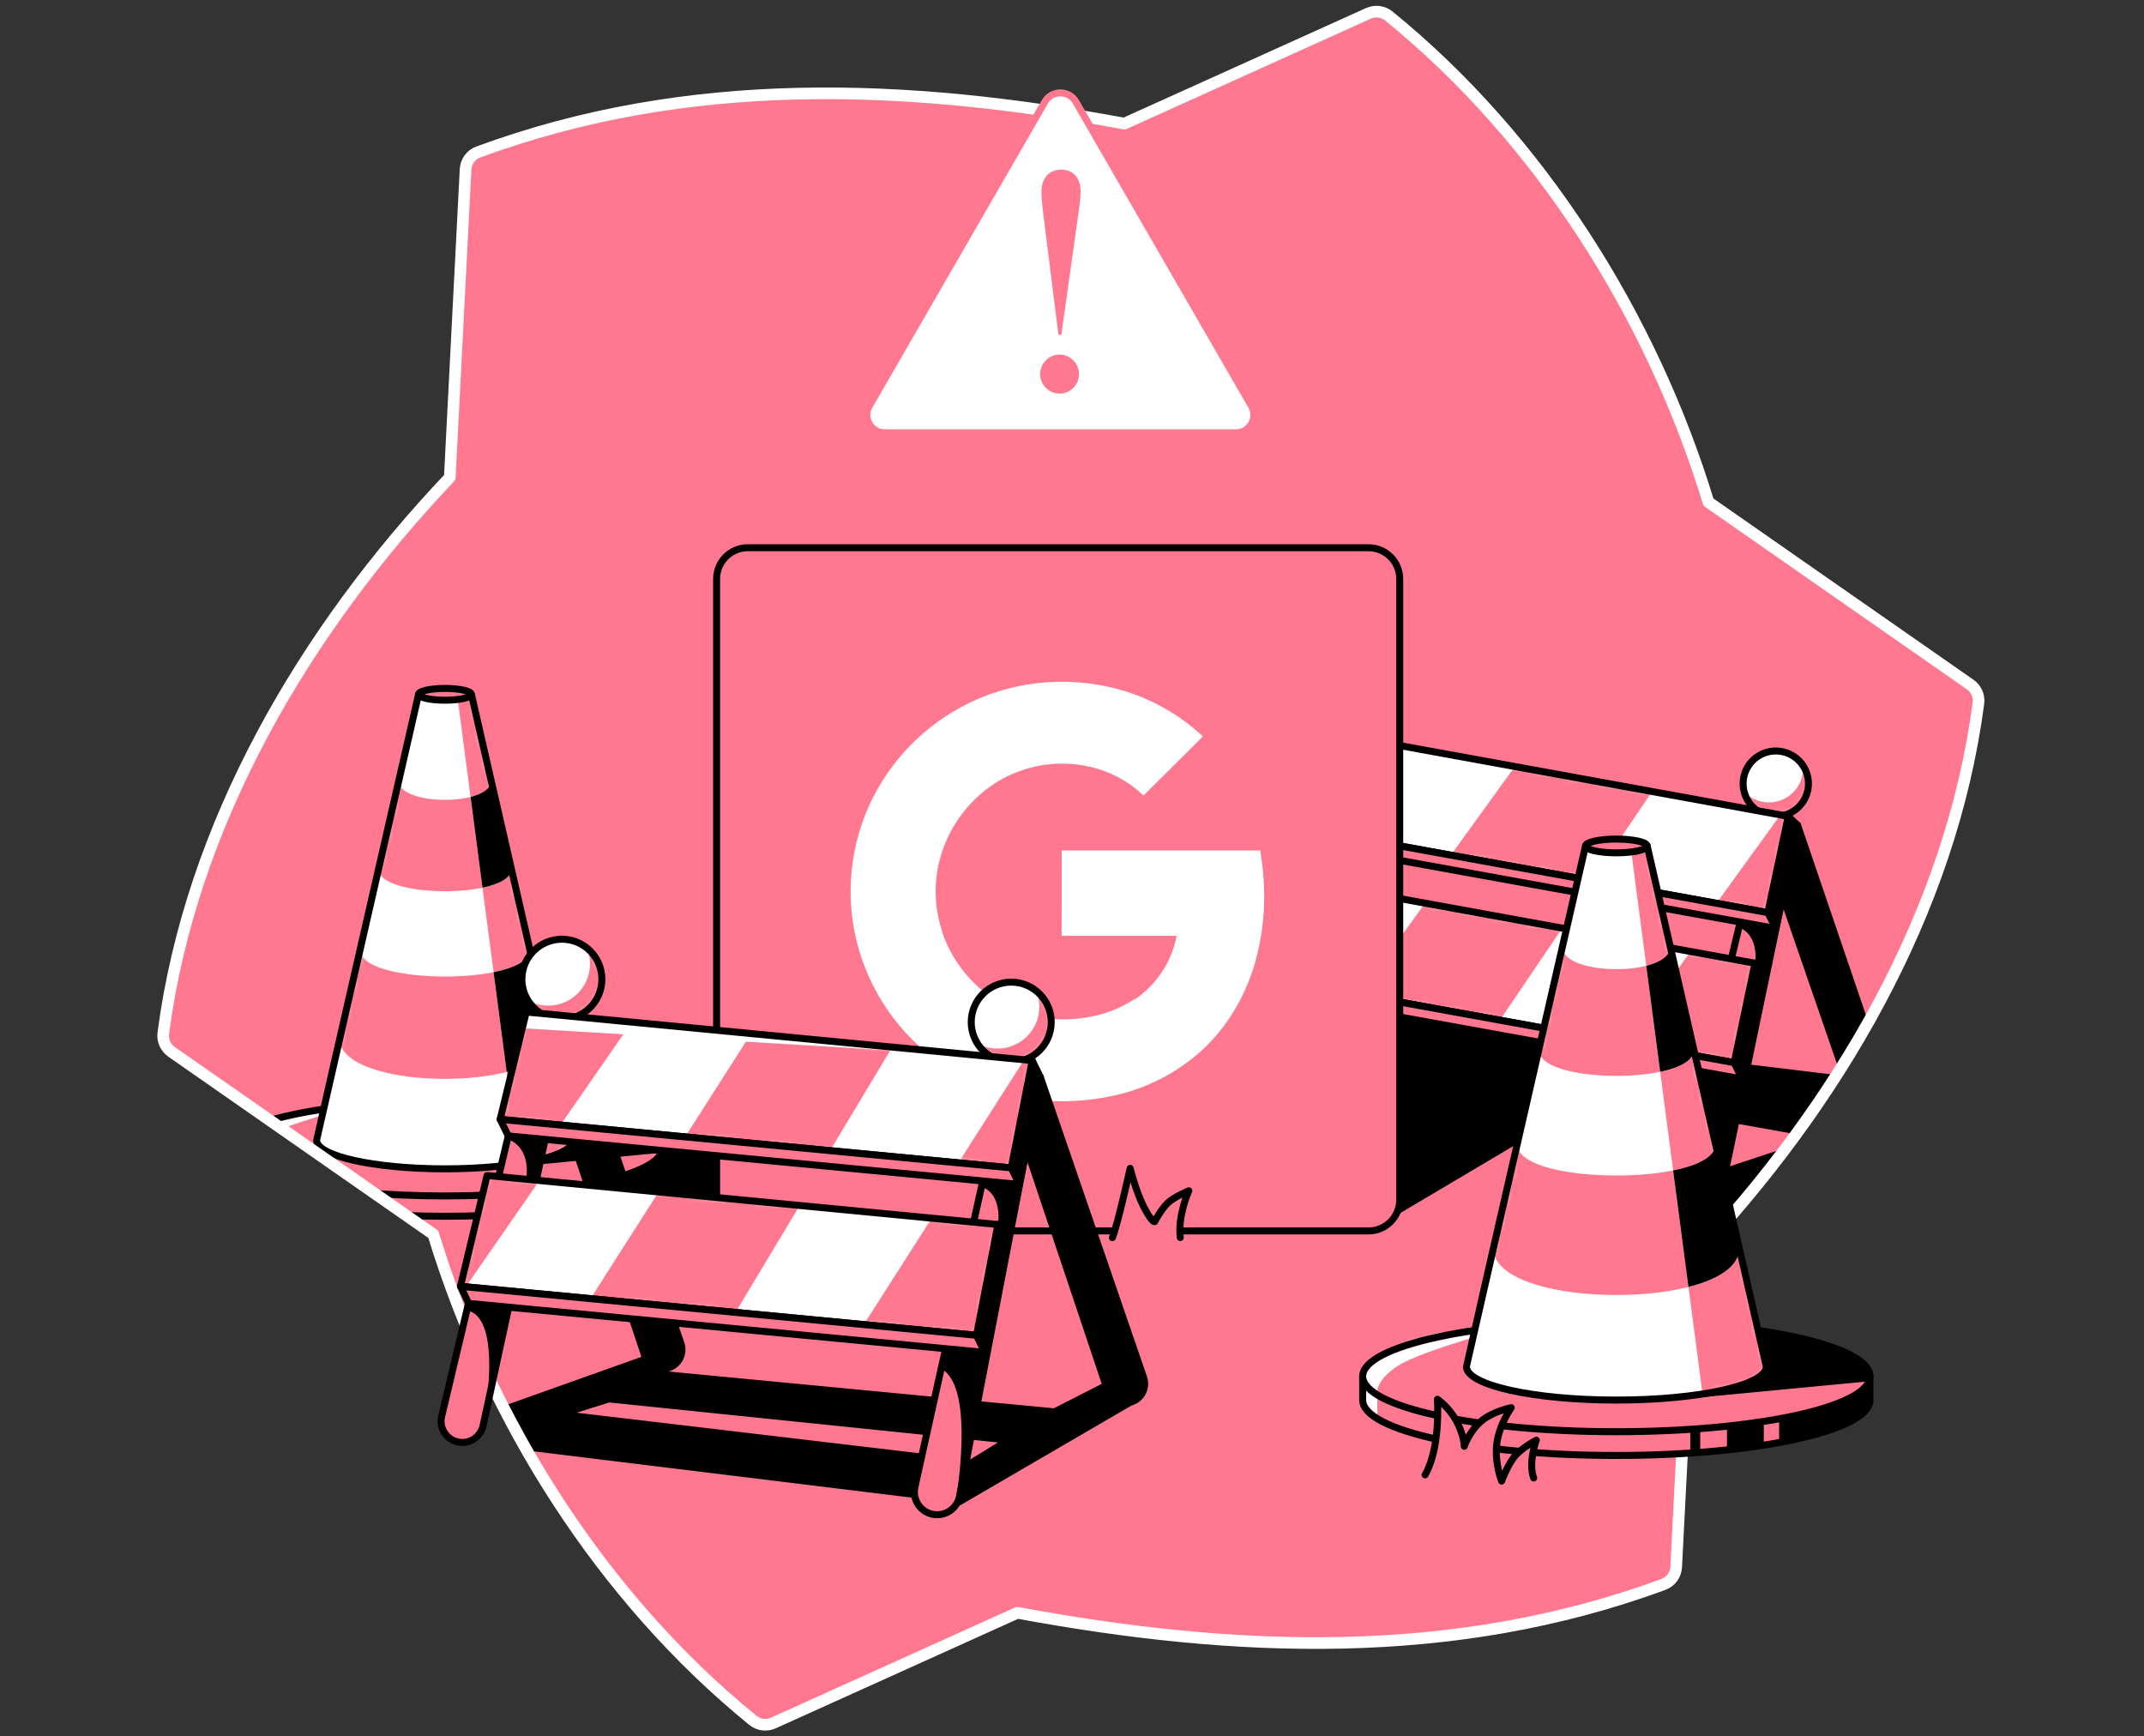 <svg width="368" height="298" viewBox="0 0 368 298" fill="none" xmlns="http://www.w3.org/2000/svg">
<rect x="0" y="0" width="368" height="298" fill="#333333" stroke="none"/>
<path d="M293.236 86.169C283.552 54.348 264.378 23.879 238.372 2.741C237.385 1.943 236.029 1.78 234.871 2.299L192.985 21.217C155.572 14.289 118.168 12.8 82.092 26.088C80.837 26.549 79.979 27.722 79.912 29.059C79.385 39.299 77.202 81.936 77.202 81.936C52.251 108.265 32.746 141.403 28.027 177.338C27.867 178.578 28.424 179.803 29.449 180.52L74.376 211.831C84.064 243.656 103.238 274.121 129.243 295.259C130.231 296.057 131.586 296.22 132.741 295.701L174.627 276.787C212.036 283.711 249.444 285.2 285.52 271.915C286.771 271.455 287.633 270.27 287.703 268.937L290.41 216.072C315.365 189.732 334.866 156.597 339.581 120.662C339.745 119.426 339.188 118.197 338.163 117.48L293.232 86.169H293.236Z" fill="#FF788F"/>
<mask id="mask0_9414_1365" style="mask-type:luminance" maskUnits="userSpaceOnUse" x="28" y="2" width="312" height="294">
<path d="M293.236 86.169C283.552 54.348 264.378 23.879 238.372 2.741C237.385 1.943 236.029 1.78 234.871 2.299L192.985 21.217C155.572 14.289 118.168 12.8 82.092 26.088C80.837 26.549 79.979 27.722 79.912 29.059C79.385 39.299 77.202 81.936 77.202 81.936C52.251 108.265 32.746 141.403 28.027 177.338C27.867 178.578 28.424 179.803 29.449 180.52L74.376 211.831C84.064 243.656 103.238 274.121 129.243 295.259C130.231 296.057 131.586 296.22 132.741 295.701L174.627 276.787C212.036 283.711 249.444 285.2 285.52 271.915C286.771 271.455 287.633 270.27 287.703 268.937L290.41 216.072C315.365 189.732 334.866 156.597 339.581 120.662C339.745 119.426 339.188 118.197 338.163 117.48L293.232 86.169H293.236Z" fill="white"/>
</mask>
<g mask="url(#mask0_9414_1365)">
<path d="M106.921 190.857L108.592 206.459L129.466 208.735L130.406 188.963L106.921 190.857Z" fill="black"/>
<path d="M295.605 200.596L311.686 195.272L293.956 192.101L297.658 182.373L320.927 185.18L315.859 197.106L293.956 212.4L295.605 200.596Z" fill="black"/>
<path d="M235.328 211.156L287.176 180.442L293.956 177.353L239.026 170.562L235.328 211.156Z" fill="black"/>
<path d="M189.643 237.218L180.876 241.692L114.677 235.376L115.784 234.838L110.66 232.658L79.032 243.927L79.025 247.536L157.091 257.101L164.209 258.69L195.305 240.582L189.639 237.218H189.643ZM166.574 250.447L98.967 242.449L104.567 240.693L171.286 247.555L166.574 250.447Z" fill="black"/>
<path d="M304.798 140.096C307.894 140.096 310.405 137.586 310.405 134.489C310.405 131.393 307.894 128.883 304.798 128.883C301.702 128.883 299.191 131.393 299.191 134.489C299.191 137.586 301.702 140.096 304.798 140.096Z" fill="white"/>
<mask id="mask1_9414_1365" style="mask-type:luminance" maskUnits="userSpaceOnUse" x="299" y="128" width="12" height="13">
<path d="M304.798 140.096C307.894 140.096 310.405 137.586 310.405 134.489C310.405 131.393 307.894 128.883 304.798 128.883C301.702 128.883 299.191 131.393 299.191 134.489C299.191 137.586 301.702 140.096 304.798 140.096Z" fill="white"/>
</mask>
<g mask="url(#mask1_9414_1365)">
<path d="M310.13 136.223C309.142 139.309 305.849 141.002 302.763 140.014C300.491 139.287 298.968 137.3 298.727 135.069C299.436 136.149 300.513 137.007 301.839 137.43C304.92 138.418 308.217 136.725 309.205 133.643C309.461 132.841 309.539 132.02 309.45 131.226C310.382 132.651 310.69 134.471 310.13 136.223Z" fill="#FF788F"/>
</g>
<path d="M304.798 140.096C307.894 140.096 310.405 137.586 310.405 134.489C310.405 131.393 307.894 128.883 304.798 128.883C301.702 128.883 299.191 131.393 299.191 134.489C299.191 137.586 301.702 140.096 304.798 140.096Z" stroke="black" stroke-width="1.2" stroke-linecap="round" stroke-linejoin="round"/>
<path d="M308.292 142.822L294.836 207.376C294.472 209.129 292.738 210.213 290.807 209.894C288.501 209.511 286.89 207.317 287.391 205.241L302.581 142.05L308.292 142.822Z" fill="#FF788F" stroke="black" stroke-width="1.2" stroke-linecap="round" stroke-linejoin="round"/>
<path d="M304.798 159.349L303.439 156.623L306.933 140.097L308.544 141.626L304.798 159.349Z" fill="black" stroke="black" stroke-width="1.2" stroke-linecap="round" stroke-linejoin="round"/>
<path d="M303.439 156.623L218.155 141.173L222.503 124.725L306.933 140.096L303.439 156.623Z" fill="white"/>
<mask id="mask2_9414_1365" style="mask-type:luminance" maskUnits="userSpaceOnUse" x="218" y="124" width="89" height="33">
<path d="M303.439 156.623L218.155 141.173L222.503 124.725L306.933 140.096L303.439 156.623Z" fill="white"/>
</mask>
<g mask="url(#mask2_9414_1365)">
<path d="M240.106 127.929L228.455 142.696L218.155 141.173L222.503 124.725L240.106 127.929Z" fill="#FF788F"/>
<path d="M260.019 131.553L249.017 146.765L273.204 151.146L283.57 135.841L260.019 131.553Z" fill="#FF788F"/>
<path d="M305.518 139.948L294.513 155.16L303.439 156.623L306.933 140.097L305.518 139.948Z" fill="#FF788F"/>
</g>
<path d="M303.439 156.623L218.155 141.173L222.503 124.725L306.933 140.096L303.439 156.623Z" stroke="black" stroke-width="1.2" stroke-linecap="round" stroke-linejoin="round"/>
<path d="M299.024 185.18L297.658 182.373L301.226 165.312L302.592 168.119L299.024 185.18Z" fill="black" stroke="black" stroke-width="1.2" stroke-linecap="round" stroke-linejoin="round"/>
<path d="M297.658 182.373L211.546 166.774L215.979 149.791L301.226 165.311L297.658 182.373Z" fill="white"/>
<mask id="mask3_9414_1365" style="mask-type:luminance" maskUnits="userSpaceOnUse" x="211" y="149" width="91" height="34">
<path d="M297.658 182.373L211.546 166.774L215.979 149.791L301.226 165.311L297.658 182.373Z" fill="white"/>
</mask>
<g mask="url(#mask3_9414_1365)">
<path d="M224.709 151.38L212.493 166.863L211.546 166.774L215.979 149.791L224.709 151.38Z" fill="#FF788F"/>
<path d="M244.603 155.004L233.245 170.706L257.439 175.088L268.11 159.337L244.603 155.004Z" fill="#FF788F"/>
<path d="M290.172 163.299L278.877 178.916L297.658 182.373L301.634 165.348L290.172 163.299Z" fill="#FF788F"/>
</g>
<path d="M297.658 182.373L211.546 166.774L215.979 149.791L301.226 165.311L297.658 182.373Z" stroke="black" stroke-width="1.2" stroke-linecap="round" stroke-linejoin="round"/>
<path d="M303.439 156.624L304.798 159.349L219.514 143.899L218.155 141.174L303.439 156.624Z" fill="#FF788F" stroke="black" stroke-width="1.2" stroke-linecap="round" stroke-linejoin="round"/>
<path d="M297.658 182.373L299.024 185.18L212.912 169.581L211.546 166.774L297.658 182.373Z" fill="#FF788F" stroke="black" stroke-width="1.2" stroke-linecap="round" stroke-linejoin="round"/>
<path d="M308.544 141.627L325.546 191.559C326.211 193.434 324.919 195.242 322.888 195.272C321.395 195.294 319.984 194.318 319.505 192.933L306.001 153.813L308.544 141.623V141.627Z" fill="black" stroke="black" stroke-width="1.2" stroke-linecap="round" stroke-linejoin="round"/>
<path d="M298.463 159.17C300.765 159.954 301.631 162.742 301.226 165.312L302.867 168.843L304.798 159.349L298.686 158.242L298.463 159.17Z" fill="black"/>
<path d="M291.758 187.073C295.604 194.406 294.13 208.545 294.13 208.545C294.13 208.545 294.427 209.34 295.56 203.901C296.692 198.461 299.455 185.217 299.455 185.217L292.497 183.995L291.758 187.069V187.073Z" fill="black"/>
<path d="M234.891 94H128.362C125.4 94 123 96.4 123 99.362V205.891C123 208.852 125.4 211.253 128.362 211.253H234.891C237.852 211.253 240.253 208.852 240.253 205.891V99.362C240.253 96.4 237.852 94 234.891 94Z" fill="#FF788F" stroke="black" stroke-width="1.2" stroke-linecap="round" stroke-linejoin="round"/>
<path d="M216.865 150.508C216.755 149.03 216.574 147.678 216.307 145.957H182.233C182.233 150.696 182.233 155.865 182.217 160.603H201.96C201.11 165.068 198.515 169.009 194.731 171.559C194.731 171.559 194.731 171.48 194.715 171.473C192.301 173.052 189.579 174.108 186.724 174.569C183.861 175.093 180.935 175.077 178.079 174.53C175.177 173.936 172.44 172.755 170.017 171.058C166.446 168.54 163.693 165.037 162.088 160.987C161.963 160.674 161.853 160.353 161.735 160.033V160.001L161.766 159.978C160.216 155.442 160.209 150.532 161.758 145.996C162.844 142.814 164.637 139.921 167.005 137.512C172.55 131.812 180.832 129.669 188.462 131.96C191.388 132.852 194.063 134.416 196.273 136.527L202.935 129.904C204.107 128.723 205.326 127.581 206.459 126.361C203.085 123.234 199.12 120.786 194.794 119.183C186.921 116.345 178.315 116.274 170.395 118.972C170.119 119.066 169.844 119.16 169.569 119.261C161.027 122.452 153.995 128.715 149.873 136.808C148.418 139.67 147.356 142.72 146.719 145.871C142.943 164.505 154.388 182.85 172.857 187.784C178.897 189.395 185.308 189.348 191.396 187.98C196.926 186.737 202.038 184.101 206.231 180.317C210.612 176.313 213.75 170.972 215.394 165.303C216.771 160.502 217.266 155.489 216.865 150.508Z" fill="white"/>
<path d="M190.924 212.4C191.715 210.703 193.98 200.515 193.98 200.515C193.98 200.515 194.997 204.588 196.356 207.191C197.715 209.793 198.168 209.682 198.168 209.682C198.168 209.682 199.3 207.532 200.433 206.455C201.565 205.379 204.053 204.361 204.053 204.361C204.053 204.361 202.13 208.55 202.583 212.396" fill="#FF788F"/>
<path d="M190.924 212.4C191.715 210.703 193.98 200.515 193.98 200.515C193.98 200.515 194.997 204.588 196.356 207.191C197.715 209.793 198.168 209.682 198.168 209.682C198.168 209.682 199.3 207.532 200.433 206.455C201.565 205.379 204.053 204.361 204.053 204.361C204.053 204.361 202.13 208.55 202.583 212.396" stroke="black" stroke-width="1.2" stroke-linecap="round" stroke-linejoin="round"/>
<path d="M111.655 197.964C106.646 194.76 92.749 192.454 76.374 192.454C60 192.454 47.465 194.541 41.888 197.5L39.096 197.103V200.593C39.096 205.089 55.786 208.736 76.378 208.736C96.97 208.736 113.66 205.089 113.66 200.593V197.103L111.659 197.96L111.655 197.964Z" fill="#FF788F"/>
<mask id="mask4_9414_1365" style="mask-type:luminance" maskUnits="userSpaceOnUse" x="39" y="192" width="75" height="17">
<path d="M111.655 197.964C106.646 194.76 92.749 192.454 76.374 192.454C60 192.454 47.465 194.541 41.888 197.5L39.096 197.103V200.593C39.096 205.089 55.786 208.736 76.378 208.736C96.97 208.736 113.66 205.089 113.66 200.593V197.103L111.659 197.96L111.655 197.964Z" fill="white"/>
</mask>
<g mask="url(#mask4_9414_1365)">
<path d="M41.242 199.836V203.571C41.242 203.571 39.096 202.405 39.096 200.805C39.096 199.204 39.096 197.897 39.096 197.897L41.242 199.836Z" fill="white"/>
</g>
<path d="M111.655 197.964C106.646 194.76 92.749 192.454 76.374 192.454C60 192.454 47.465 194.541 41.888 197.5L39.096 197.103V200.593C39.096 205.089 55.786 208.736 76.378 208.736C96.97 208.736 113.66 205.089 113.66 200.593V197.103L111.659 197.96L111.655 197.964Z" stroke="black" stroke-width="1.2" stroke-linecap="round" stroke-linejoin="round"/>
<path d="M76.374 205.249C96.964 205.249 113.656 201.604 113.656 197.106C113.656 192.609 96.964 188.964 76.374 188.964C55.784 188.964 39.092 192.609 39.092 197.106C39.092 201.604 55.784 205.249 76.374 205.249Z" fill="#FF788F"/>
<mask id="mask5_9414_1365" style="mask-type:luminance" maskUnits="userSpaceOnUse" x="39" y="188" width="75" height="18">
<path d="M76.374 205.249C96.964 205.249 113.656 201.604 113.656 197.106C113.656 192.609 96.964 188.964 76.374 188.964C55.784 188.964 39.092 192.609 39.092 197.106C39.092 201.604 55.784 205.249 76.374 205.249Z" fill="white"/>
</mask>
<g mask="url(#mask5_9414_1365)">
<path d="M41.242 199.836C41.242 199.836 40.677 197.898 44.264 195.573C47.851 193.249 61.474 189.644 61.474 189.644C61.474 189.644 49.399 189.725 43.874 192.454C38.349 195.183 38.238 196.542 39.092 197.898C39.946 199.253 41.238 199.836 41.238 199.836H41.242Z" fill="white"/>
</g>
<path d="M76.374 205.249C96.964 205.249 113.656 201.604 113.656 197.106C113.656 192.609 96.964 188.964 76.374 188.964C55.784 188.964 39.092 192.609 39.092 197.106C39.092 201.604 55.784 205.249 76.374 205.249Z" stroke="black" stroke-width="1.2" stroke-linecap="round" stroke-linejoin="round"/>
<path d="M88.541 200.214L113.504 197.834C113.504 197.834 115.335 194.069 104.515 191.767C96.925 190.152 96.599 189.903 96.599 189.903L88.541 200.214Z" fill="black"/>
<path d="M80.907 119.159H71.844C71.844 119.159 54.345 195.513 54.345 195.684C54.345 198.395 64.21 200.596 76.378 200.596C88.545 200.596 98.411 198.398 98.411 195.684C98.411 195.513 80.911 119.159 80.911 119.159H80.907Z" fill="white"/>
<mask id="mask6_9414_1365" style="mask-type:luminance" maskUnits="userSpaceOnUse" x="54" y="119" width="45" height="82">
<path d="M80.907 119.159H71.844C71.844 119.159 54.345 195.513 54.345 195.684C54.345 198.395 64.21 200.596 76.378 200.596C88.545 200.596 98.411 198.398 98.411 195.684C98.411 195.513 80.911 119.159 80.911 119.159H80.907Z" fill="white"/>
</mask>
<g mask="url(#mask6_9414_1365)">
<path d="M82.816 152.353C76.118 153.767 64.986 152.698 64.986 149.148L68.454 133.984C68.454 137.036 76.103 137.965 80.77 136.777L82.816 152.356V152.353Z" fill="#FF788F"/>
<path d="M86.971 183.973C76.4 186.654 58.318 184.767 58.318 178.303L61.812 163.017C61.812 167.305 76.17 168.582 84.721 166.848L86.971 183.969V183.973Z" fill="#FF788F"/>
<path d="M95.459 198.142C92.767 199.159 89.039 199.705 89.039 199.705L86.971 183.973C91.341 182.867 94.43 180.973 94.43 178.303L90.937 163.017C90.937 164.836 88.349 166.113 84.721 166.849L82.816 152.353C85.705 151.748 87.766 150.675 87.766 149.149L84.294 133.985C84.294 135.325 82.82 136.254 80.77 136.777L78.572 120.046L80.993 119.396C80.993 119.396 98.188 194.737 98.407 195.379C98.626 196.025 98.151 197.124 95.459 198.146V198.142Z" fill="#FF788F"/>
</g>
<path d="M80.907 119.159H71.844C71.844 119.159 54.345 195.513 54.345 195.684C54.345 198.395 64.21 200.596 76.378 200.596C88.545 200.596 98.411 198.398 98.411 195.684C98.411 195.513 80.911 119.159 80.911 119.159H80.907Z" stroke="black" stroke-width="1.2" stroke-linecap="round" stroke-linejoin="round"/>
<path d="M76.374 120.169C78.878 120.169 80.907 119.717 80.907 119.159C80.907 118.602 78.878 118.149 76.374 118.149C73.87 118.149 71.84 118.602 71.84 119.159C71.84 119.717 73.87 120.169 76.374 120.169Z" fill="#FF788F" stroke="black" stroke-width="1.2" stroke-linecap="round" stroke-linejoin="round"/>
<path d="M87.765 149.145C87.765 150.671 85.701 151.744 82.816 152.349L80.77 136.77C82.82 136.246 84.294 135.318 84.294 133.978L87.765 149.141V149.145Z" fill="black"/>
<path d="M94.43 178.304C94.43 180.974 91.341 182.867 86.971 183.974L84.721 166.853C88.348 166.114 90.936 164.837 90.936 163.021L94.43 178.308V178.304Z" fill="black"/>
<path d="M100.301 203.348V206.838C100.301 206.838 103.992 206.378 108.276 204.811C112.557 203.244 113.59 201.889 113.623 201.243C113.656 200.597 113.508 197.838 113.508 197.838C113.508 197.838 113.326 199.928 107.834 201.48C102.343 203.032 100.301 203.352 100.301 203.352V203.348Z" fill="black"/>
<path d="M98.047 203.719V207.209L92.637 207.896V204.383L98.047 203.719Z" fill="black"/>
<path d="M88.701 204.688V208.175L87.242 208.283V204.778L88.701 204.688Z" fill="black"/>
</g>
<path d="M293.236 86.169C283.552 54.348 264.378 23.879 238.372 2.741C237.385 1.943 236.029 1.78 234.871 2.299L192.985 21.217C155.572 14.289 118.168 12.8 82.092 26.088C80.837 26.549 79.979 27.722 79.912 29.059C79.385 39.299 77.202 81.936 77.202 81.936C52.251 108.265 32.746 141.403 28.027 177.338C27.867 178.578 28.424 179.803 29.449 180.52L74.376 211.831C84.064 243.656 103.238 274.121 129.243 295.259C130.231 296.057 131.586 296.22 132.741 295.701L174.627 276.787C212.036 283.711 249.444 285.2 285.52 271.915C286.771 271.455 287.633 270.27 287.703 268.937L290.41 216.072C315.365 189.732 334.866 156.597 339.581 120.662C339.745 119.426 339.188 118.197 338.163 117.48L293.232 86.169H293.236Z" stroke="white" stroke-width="2" stroke-linecap="round" stroke-linejoin="round"/>
<path d="M318.629 237.209C312.777 233.466 296.548 230.774 277.429 230.774C258.311 230.774 243.667 233.21 237.154 236.671L233.891 236.21V240.283C233.891 245.534 253.384 249.789 277.426 249.789C301.467 249.789 320.96 245.534 320.96 240.283V236.21L318.625 237.213L318.629 237.209Z" fill="#FF788F"/>
<mask id="mask7_9414_1365" style="mask-type:luminance" maskUnits="userSpaceOnUse" x="233" y="230" width="88" height="20">
<path d="M318.629 237.209C312.777 233.466 296.548 230.774 277.429 230.774C258.311 230.774 243.667 233.21 237.154 236.671L233.891 236.21V240.283C233.891 245.534 253.384 249.789 277.426 249.789C301.467 249.789 320.96 245.534 320.96 240.283V236.21L318.625 237.213L318.629 237.209Z" fill="white"/>
</mask>
<g mask="url(#mask7_9414_1365)">
<path d="M236.401 239.392V243.755C236.401 243.755 233.895 242.392 233.895 240.525C233.895 238.657 233.895 237.131 233.895 237.131L236.401 239.396V239.392Z" fill="white"/>
</g>
<path d="M318.629 237.209C312.777 233.466 296.548 230.774 277.429 230.774C258.311 230.774 243.667 233.21 237.154 236.671L233.891 236.21V240.283C233.891 245.534 253.384 249.789 277.426 249.789C301.467 249.789 320.96 245.534 320.96 240.283V236.21L318.625 237.213L318.629 237.209Z" stroke="black" stroke-width="1.2" stroke-linecap="round" stroke-linejoin="round"/>
<path d="M277.429 245.712C301.473 245.712 320.964 241.456 320.964 236.206C320.964 230.957 301.473 226.701 277.429 226.701C253.386 226.701 233.895 230.957 233.895 236.206C233.895 241.456 253.386 245.712 277.429 245.712Z" fill="#FF788F"/>
<mask id="mask8_9414_1365" style="mask-type:luminance" maskUnits="userSpaceOnUse" x="233" y="226" width="88" height="20">
<path d="M277.429 245.712C301.473 245.712 320.964 241.456 320.964 236.206C320.964 230.957 301.473 226.701 277.429 226.701C253.386 226.701 233.895 230.957 233.895 236.206C233.895 241.456 253.386 245.712 277.429 245.712Z" fill="white"/>
</mask>
<g mask="url(#mask8_9414_1365)">
<path d="M236.401 239.392C236.401 239.392 235.74 237.127 239.928 234.413C244.117 231.699 260.027 227.488 260.027 227.488C260.027 227.488 245.929 227.585 239.475 230.774C233.026 233.964 232.892 235.546 233.891 237.131C234.89 238.716 236.397 239.396 236.397 239.396L236.401 239.392Z" fill="white"/>
</g>
<path d="M277.429 245.712C301.473 245.712 320.964 241.456 320.964 236.206C320.964 230.957 301.473 226.701 277.429 226.701C253.386 226.701 233.895 230.957 233.895 236.206C233.895 241.456 253.386 245.712 277.429 245.712Z" stroke="black" stroke-width="1.2" stroke-linecap="round" stroke-linejoin="round"/>
<path d="M291.639 239.834L320.794 237.057C320.794 237.057 322.932 232.661 310.297 229.969C301.438 228.083 301.052 227.793 301.052 227.793L291.643 239.834H291.639Z" fill="black"/>
<path d="M282.724 145.183H272.139C272.139 145.183 251.702 234.347 251.702 234.547C251.702 237.714 263.22 240.28 277.433 240.28C291.647 240.28 303.164 237.714 303.164 234.547C303.164 234.347 282.728 145.183 282.728 145.183H282.724Z" fill="white"/>
<mask id="mask9_9414_1365" style="mask-type:luminance" maskUnits="userSpaceOnUse" x="251" y="145" width="53" height="96">
<path d="M282.724 145.183H272.139C272.139 145.183 251.702 234.347 251.702 234.547C251.702 237.714 263.22 240.28 277.433 240.28C291.647 240.28 303.164 237.714 303.164 234.547C303.164 234.347 282.728 145.183 282.728 145.183H282.724Z" fill="white"/>
</mask>
<g mask="url(#mask9_9414_1365)">
<path d="M284.952 183.942C277.129 185.591 264.133 184.343 264.133 180.199L268.18 162.492C268.18 166.057 277.114 167.141 282.565 165.752L284.952 183.946V183.942Z" fill="#FF788F"/>
<path d="M289.805 220.868C277.459 224.002 256.343 221.796 256.343 214.248L260.424 196.396C260.424 201.401 277.192 202.893 287.18 200.873L289.809 220.868H289.805Z" fill="#FF788F"/>
<path d="M299.718 237.413C296.577 238.601 292.222 239.236 292.222 239.236L289.808 220.864C294.91 219.572 298.519 217.359 298.519 214.244L294.439 196.392C294.439 198.516 291.42 200.008 287.18 200.87L284.956 183.938C288.327 183.229 290.737 181.978 290.737 180.196L286.682 162.488C286.682 164.052 284.959 165.136 282.568 165.748L280.002 146.211L282.828 145.453C282.828 145.453 302.912 233.436 303.164 234.186C303.42 234.94 302.863 236.225 299.722 237.417L299.718 237.413Z" fill="#FF788F"/>
</g>
<path d="M282.724 145.183H272.139C272.139 145.183 251.702 234.347 251.702 234.547C251.702 237.714 263.22 240.28 277.433 240.28C291.647 240.28 303.164 237.714 303.164 234.547C303.164 234.347 282.728 145.183 282.728 145.183H282.724Z" stroke="black" stroke-width="1.2" stroke-linecap="round" stroke-linejoin="round"/>
<path d="M244.606 253.12C247.324 248.367 246.719 240.143 246.719 240.143C246.719 240.143 248.605 241.349 249.964 243.841C251.323 246.332 251.323 248.218 251.323 248.218C251.323 248.218 252.229 245.463 254.49 243.692C256.421 242.177 259.395 241.58 259.395 241.58C259.395 241.58 257.283 244.524 256.904 247.843C256.525 251.163 257.736 254.181 257.736 254.181C257.736 254.181 258.942 250.936 260.301 249.577C261.66 248.218 263.695 247.164 263.695 247.164C263.695 247.164 262.262 250.936 263.242 253.654" fill="#FF788F"/>
<path d="M244.606 253.12C247.324 248.367 246.719 240.143 246.719 240.143C246.719 240.143 248.605 241.349 249.964 243.841C251.323 246.332 251.323 248.218 251.323 248.218C251.323 248.218 252.229 245.463 254.49 243.692C256.421 242.177 259.395 241.58 259.395 241.58C259.395 241.58 257.283 244.524 256.904 247.843C256.525 251.163 257.736 254.181 257.736 254.181C257.736 254.181 258.942 250.936 260.301 249.577C261.66 248.218 263.695 247.164 263.695 247.164C263.695 247.164 262.262 250.936 263.242 253.654" stroke="black" stroke-width="1.2" stroke-linecap="round" stroke-linejoin="round"/>
<path d="M182.005 74.283H151.867C149.502 74.283 148.024 71.721 149.205 69.675L164.272 43.576L179.34 17.478C180.524 15.428 183.479 15.428 184.664 17.478L199.731 43.576L214.799 69.675C215.983 71.725 214.502 74.283 212.136 74.283H181.998H182.005Z" fill="white" stroke="#FF788F" stroke-width="1.2" stroke-linecap="round" stroke-linejoin="round"/>
<path d="M181.868 60.864C182.785 60.864 183.568 61.19 184.218 61.84C184.868 62.49 185.195 63.284 185.195 64.22C185.195 65.156 184.868 65.921 184.218 66.57C183.568 67.22 182.781 67.547 181.868 67.547C180.954 67.547 180.167 67.22 179.518 66.57C178.868 65.921 178.541 65.137 178.541 64.22C178.541 63.303 178.868 62.493 179.518 61.84C180.167 61.19 180.951 60.864 181.868 60.864ZM182.169 57.451H181.675L179.091 36.885C178.871 35.196 178.76 33.892 178.76 32.975C178.76 31.765 179.061 30.818 179.666 30.139C180.271 29.459 181.107 29.121 182.169 29.121C183.179 29.121 183.981 29.452 184.575 30.113C185.169 30.773 185.469 31.683 185.469 32.838C185.469 33.647 185.358 34.813 185.139 36.336L182.169 57.451Z" fill="#FF788F"/>
<path d="M173.569 182.283C177.361 182.283 180.435 179.21 180.435 175.418C180.435 171.626 177.361 168.553 173.569 168.553C169.778 168.553 166.704 171.626 166.704 175.418C166.704 179.21 169.778 182.283 173.569 182.283Z" fill="white"/>
<mask id="mask10_9414_1365" style="mask-type:luminance" maskUnits="userSpaceOnUse" x="166" y="168" width="15" height="15">
<path d="M173.569 182.283C177.361 182.283 180.435 179.21 180.435 175.418C180.435 171.626 177.361 168.553 173.569 168.553C169.778 168.553 166.704 171.626 166.704 175.418C166.704 179.21 169.778 182.283 173.569 182.283Z" fill="white"/>
</mask>
<g mask="url(#mask10_9414_1365)">
<path d="M180.435 175.447C180.435 179.413 177.227 182.624 173.258 182.624C170.332 182.624 167.818 180.876 166.704 178.362C167.937 179.357 169.511 179.955 171.215 179.955C175.177 179.955 178.393 176.747 178.393 172.785C178.393 171.753 178.174 170.765 177.776 169.874C179.399 171.188 180.435 173.197 180.435 175.447Z" fill="#FF788F"/>
</g>
<path d="M173.569 182.283C177.361 182.283 180.435 179.21 180.435 175.418C180.435 171.626 177.361 168.553 173.569 168.553C169.778 168.553 166.704 171.626 166.704 175.418C166.704 179.21 169.778 182.283 173.569 182.283Z" stroke="black" stroke-width="1.2" stroke-linecap="round" stroke-linejoin="round"/>
<path d="M96.443 174.92C100.235 174.92 103.308 171.846 103.308 168.055C103.308 164.263 100.235 161.189 96.443 161.189C92.651 161.189 89.578 164.263 89.578 168.055C89.578 171.846 92.651 174.92 96.443 174.92Z" fill="white"/>
<mask id="mask11_9414_1365" style="mask-type:luminance" maskUnits="userSpaceOnUse" x="89" y="161" width="15" height="14">
<path d="M96.443 174.92C100.235 174.92 103.308 171.846 103.308 168.055C103.308 164.263 100.235 161.189 96.443 161.189C92.651 161.189 89.578 164.263 89.578 168.055C89.578 171.846 92.651 174.92 96.443 174.92Z" fill="white"/>
</mask>
<g mask="url(#mask11_9414_1365)">
<path d="M103.308 168.085C103.308 172.05 100.1 175.262 96.131 175.262C93.205 175.262 90.692 173.513 89.578 171C90.81 171.995 92.385 172.593 94.089 172.593C98.051 172.593 101.266 169.384 101.266 165.423C101.266 164.391 101.047 163.403 100.65 162.512C102.272 163.826 103.308 165.835 103.308 168.085Z" fill="#FF788F"/>
</g>
<path d="M96.443 174.92C100.235 174.92 103.308 171.846 103.308 168.055C103.308 164.263 100.235 161.189 96.443 161.189C92.651 161.189 89.578 164.263 89.578 168.055C89.578 171.846 92.651 174.92 96.443 174.92Z" stroke="black" stroke-width="1.2" stroke-linecap="round" stroke-linejoin="round"/>
<path d="M178.567 184.856L164.695 256.788C164.32 258.741 162.534 260.1 160.552 259.948C158.183 259.762 156.523 257.523 157.039 255.203L172.693 184.585L178.567 184.856Z" fill="#FF788F" stroke="black" stroke-width="1.2" stroke-linecap="round" stroke-linejoin="round"/>
<path d="M174.965 203.276L173.569 200.432L177.171 182.012L178.567 184.856L174.965 203.276Z" fill="black" stroke="black" stroke-width="1.2" stroke-linecap="round" stroke-linejoin="round"/>
<path d="M99.15 178.997L116.876 230.552C117.559 232.539 116.226 234.644 114.139 234.878C112.602 235.052 111.154 234.128 110.66 232.661L96.785 191.246L99.146 178.997H99.15Z" fill="black" stroke="black" stroke-width="1.2" stroke-linecap="round" stroke-linejoin="round"/>
<path d="M87.242 194.944L75.81 243.065C75.297 245.222 76.816 247.335 79.025 247.535C80.856 247.699 82.523 246.477 82.913 244.68L93.569 195.546L87.238 194.944H87.242Z" fill="#FF788F" stroke="black" stroke-width="1.2" stroke-linecap="round" stroke-linejoin="round"/>
<path d="M173.57 200.432L85.846 192.1L90.328 173.68L177.171 182.012L173.57 200.432Z" fill="white"/>
<mask id="mask12_9414_1365" style="mask-type:luminance" maskUnits="userSpaceOnUse" x="85" y="173" width="93" height="28">
<path d="M173.57 200.432L85.846 192.1L90.328 173.68L177.171 182.012L173.57 200.432Z" fill="white"/>
</mask>
<g mask="url(#mask12_9414_1365)">
<path d="M108.436 175.417L96.443 192.731L85.846 192.1L90.328 173.68L108.436 175.417Z" fill="#FF788F"/>
<path d="M128.917 177.382L117.589 195.115L142.47 197.477L153.141 179.706L128.917 177.382Z" fill="#FF788F"/>
<path d="M175.716 181.993L164.391 199.726L173.57 200.432L177.171 182.012L175.716 181.993Z" fill="#FF788F"/>
<path d="M89.648 176.468L174.212 181.551L90.328 173.68L89.648 176.468Z" fill="white"/>
</g>
<path d="M173.57 200.432L85.846 192.1L90.328 173.68L177.171 182.012L173.57 200.432Z" stroke="black" stroke-width="1.2" stroke-linecap="round" stroke-linejoin="round"/>
<path d="M169.017 232.1L167.61 229.167L171.286 210.152L172.693 213.086L169.017 232.1Z" fill="black" stroke="black" stroke-width="1.2" stroke-linecap="round" stroke-linejoin="round"/>
<path d="M167.61 229.167L79.036 220.757L83.603 201.743L171.286 210.153L167.61 229.167Z" fill="white"/>
<mask id="mask13_9414_1365" style="mask-type:luminance" maskUnits="userSpaceOnUse" x="79" y="201" width="93" height="29">
<path d="M167.61 229.167L79.036 220.757L83.603 201.743L171.286 210.153L167.61 229.167Z" fill="white"/>
</mask>
<g mask="url(#mask13_9414_1365)">
<path d="M92.585 202.605L80.009 220.757H79.036L83.603 201.743L92.585 202.605Z" fill="#FF788F"/>
<path d="M113.047 204.568L101.355 222.873L126.24 225.239L137.223 206.948L113.047 204.568Z" fill="#FF788F"/>
<path d="M159.92 209.065L148.291 227.27L167.61 229.168L171.709 210.153L159.92 209.065Z" fill="#FF788F"/>
</g>
<path d="M167.61 229.167L79.036 220.757L83.603 201.743L171.286 210.153L167.61 229.167Z" stroke="black" stroke-width="1.2" stroke-linecap="round" stroke-linejoin="round"/>
<path d="M173.57 200.433L174.966 203.277L87.242 194.945L85.846 192.101L173.57 200.433Z" fill="#FF788F" stroke="black" stroke-width="1.2" stroke-linecap="round" stroke-linejoin="round"/>
<path d="M167.61 229.167L169.017 232.1L80.44 223.686L79.036 220.757L167.61 229.167Z" fill="#FF788F" stroke="black" stroke-width="1.2" stroke-linecap="round" stroke-linejoin="round"/>
<path d="M178.567 184.856L196.293 236.411C196.976 238.398 195.643 240.503 193.556 240.737C192.019 240.912 190.571 239.987 190.077 238.52L176.202 197.106L178.563 184.856H178.567Z" fill="black" stroke="black" stroke-width="1.2" stroke-linecap="round" stroke-linejoin="round"/>
<path d="M168.449 203.719C170.818 204.342 171.706 207.309 171.286 210.157L172.975 213.855L174.966 203.28L168.679 202.683L168.449 203.722V203.719Z" fill="black"/>
<path d="M161.539 234.9C167.614 238.094 163.967 258.14 163.967 258.14C163.967 258.14 164.272 258.979 165.441 252.92C166.611 246.86 169.455 232.104 169.455 232.104L162.3 231.466L161.539 234.904V234.9Z" fill="black"/>
<path d="M80.128 224.893C86.629 226.093 82.916 244.68 82.916 244.68L87.327 224.34L80.44 223.687L80.128 224.893Z" fill="black"/>
<path d="M87.116 195.476C91.382 197.106 90.305 202.337 90.305 202.337L92.051 202.556L93.569 195.55L87.239 194.948L87.112 195.479L87.116 195.476Z" fill="black"/>
<path d="M290.733 180.2C290.733 181.983 288.323 183.238 284.952 183.943L282.564 165.749C284.959 165.137 286.678 164.052 286.678 162.489L290.733 180.197V180.2Z" fill="black"/>
<path d="M298.515 214.248C298.515 217.363 294.91 219.576 289.805 220.868L287.176 200.873C291.412 200.012 294.435 198.519 294.435 196.396L298.515 214.248Z" fill="black"/>
<path d="M277.429 146.363C280.351 146.363 282.72 145.835 282.72 145.183C282.72 144.531 280.351 144.002 277.429 144.002C274.507 144.002 272.138 144.531 272.138 145.183C272.138 145.835 274.507 146.363 277.429 146.363Z" fill="#FF788F" stroke="black" stroke-width="1.2" stroke-linecap="round" stroke-linejoin="round"/>
<path d="M305.37 243.496V247.569C305.37 247.569 309.68 247.031 314.682 245.2C319.683 243.37 320.886 241.788 320.927 241.03C320.964 240.277 320.79 237.054 320.79 237.054C320.79 237.054 320.578 239.497 314.166 241.309C307.753 243.121 305.37 243.496 305.37 243.496Z" fill="black"/>
<path d="M302.741 243.931V248.004L296.421 248.806V244.707L302.741 243.931Z" fill="black"/>
<path d="M291.828 245.06V249.133L290.12 249.259V245.167L291.828 245.06Z" fill="black"/>
</svg>
